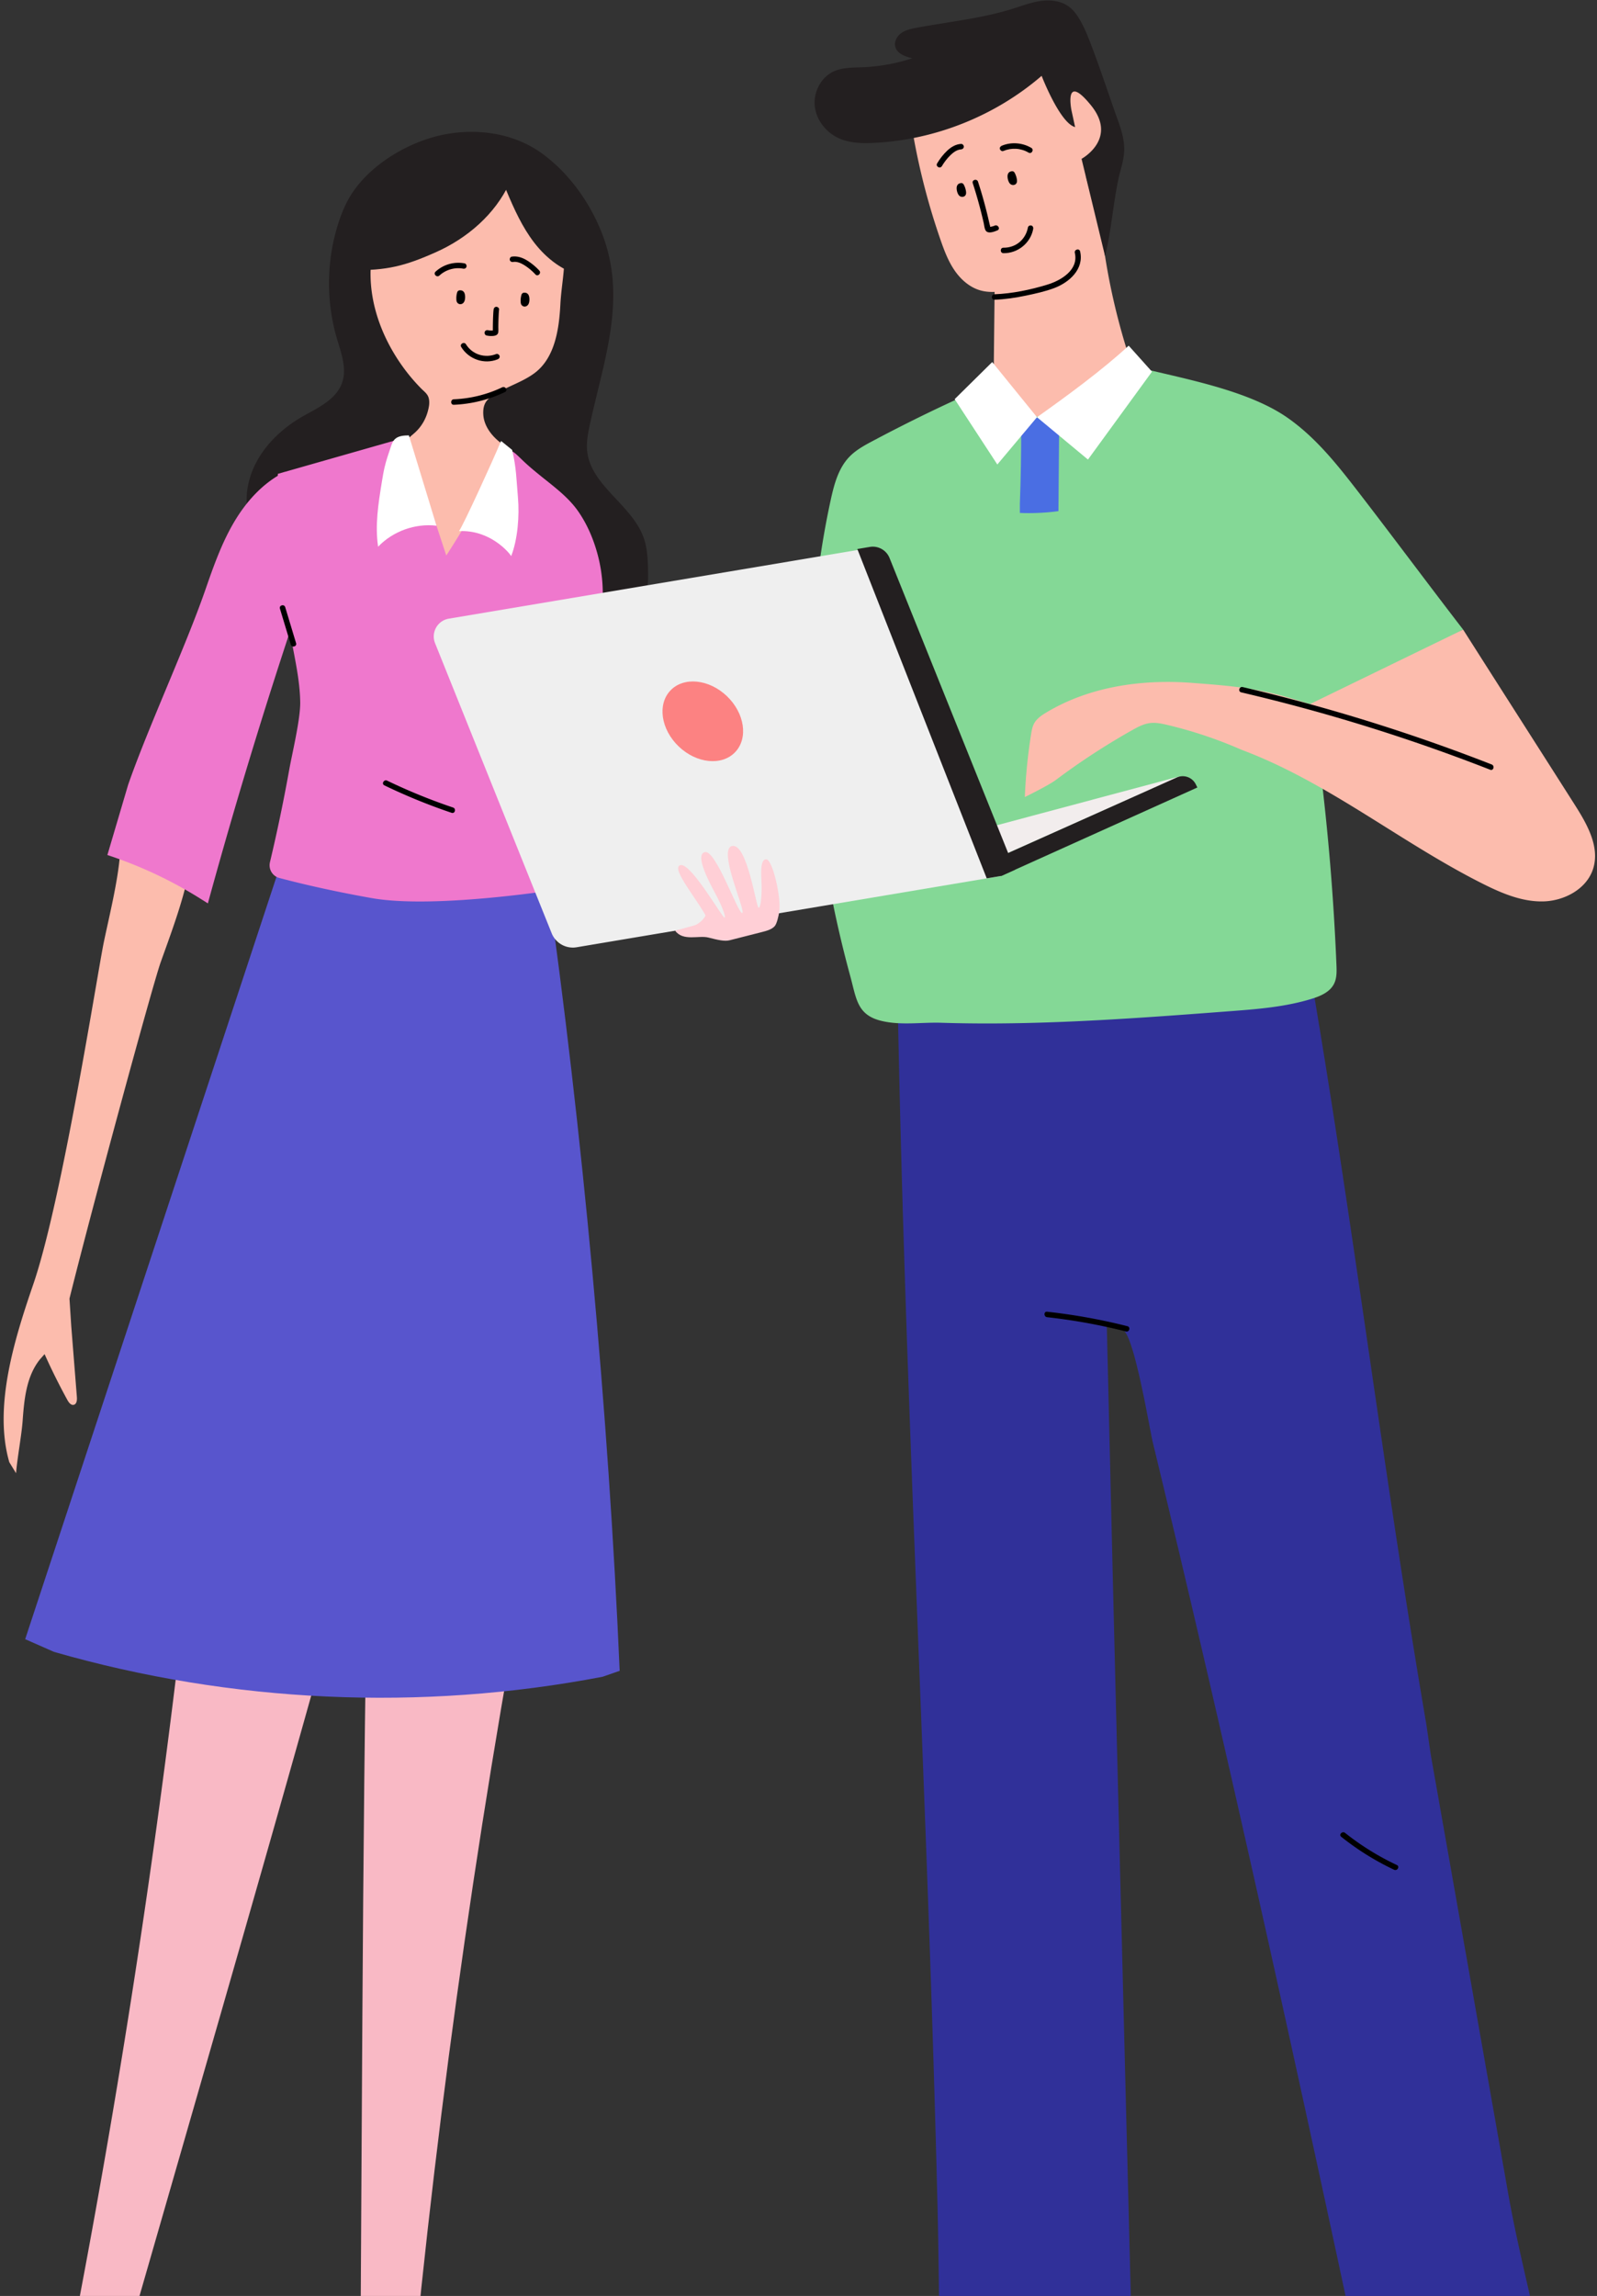 <?xml version="1.0" encoding="UTF-8"?> <svg xmlns="http://www.w3.org/2000/svg" width="398" height="572" viewBox="0 0 398 572"><rect x="0" y="0" width="398" height="572" fill="#333333" stroke="none"/><defs><clipPath id="m26ga"><path fill="#fff" d="M-4 572V-2h404v574z"></path></clipPath><clipPath id="m26gb"><path d="M-4 572V-2h404v574z"></path></clipPath></defs><g><g><g opacity="0"><path fill="#fff" d="M-4 572V-2h404v574z"></path></g><g clip-path="url(#m26gb)" opacity="1"><g><g opacity="1"><path fill="#f2eded" d="M413.372 642.473c-87.298.222-174.809 3.454-261.982 1.077a4767.42 4767.42 0 0 0-163.057-1.656c-9.668.068-19.885.219-29.257 2.331-3.619.815-11.139 2.447-9.134 6.773 2.148 4.633 14.204 4.842 18.903 5.002 77.364 2.616 154.737 5.092 232.178 5.245l2.347.003c11.329.016 22.658.017 33.988.017 85.012.916 169.87-2.36 254.84-2.36 2.991-.06 6.111-.145 8.737-1.318 2.627-1.17 4.55-3.794 3.515-6.092-.852-1.89-3.292-2.918-5.56-3.695-27.22-9.31-56.917-5.4-85.518-5.327z"></path></g></g><g><g opacity="1"><path fill="#231f20" d="M119.131 32.888a35.379 35.379 0 0 0-7.598.47c-8.713 1.482-18.248 6.882-23.385 14.179-1.742 2.473-2.94 5.291-3.86 8.174-2.937 9.214-3.056 19.306-.337 28.587 1.06 3.62 2.547 7.474 1.31 11.038-1.362 3.926-5.496 6.025-9.143 8.018-12.57 6.865-19.396 20.053-10.861 33.26 4.808 7.443 12.77 12.229 20.801 15.976 4.853 2.266 9.897 4.268 15.198 5.042 4.239.618 8.555.438 12.825.097 7.98-.637 15.905-1.828 23.82-3.018 6.24-.937 12.516-1.883 18.492-3.906 1.401-.473 2.847-1.05 3.795-2.185 1.342-1.606 1.367-3.9 1.324-5.992-.06-2.91-.128-5.878-1.092-8.625-2.896-8.26-13.22-12.977-14.097-21.686-.206-2.05.162-4.111.592-6.126 3.567-16.732 9.734-32.296 2.7-49.066-3.046-7.264-7.945-14.006-14.298-18.718-4.7-3.485-10.377-5.246-16.186-5.519z"></path></g><g opacity="1"><path fill="#f9b9c5" d="M5.707 641.337a2371.446 2371.446 0 0 0 39.047-230.933l35.127 3.737c-10.882 39-22.09 77.908-33.297 116.817l-6.13 21.288L14.48 642.42z"></path></g><g opacity="1"><path fill="#f9b9c5" d="M98.601 641.341c5.593-76.027 15.198-152.855 28.774-230.152l-36.225 3.722c-.57 38.87-.79 77.646-1.01 116.424l-.12 21.215-.509 89.87z"></path></g><g opacity="1"><path fill="#231f20" d="M99.782 626.022c3.806 13.021 4.123 19.262 19.37 28.857.562.354 1.146 1.02 1.064 1.614-.086.614-.835.637-1.44.556-14.073-1.868-1.086.077-15.197-2.15-.806-.126-1.625-.257-2.422-.63-2.129-.996-3.578-3.405-4.96-5.542-1.382-2.137-3.26-4.432-5.404-4.696-.673 2.953-.75 3.628-1.422 6.58-.127.56-.282 1.16-.732 1.416-.404.23-.955.132-1.47.028l-4.64-.924c2.439-9.881 3.614-17.838 4.703-28.335z"></path></g><g opacity="1"><path fill="#231f20" d="M19.474 627.505c-.744 9.245-1.281 13.761-2.025 23.007-.023.3-.066.64-.288.834-.186.162-.438.168-.667.166l-4.548-.04a2533.5 2533.5 0 0 1 1.69-28z"></path></g><g opacity="1"><path fill="#231f20" d="M19.77 623.698c-.775 4.943-1.938 9.813-2.712 14.757-.156.999-.315 2.005-.688 2.965-.44 1.136-1.17 2.18-1.962 3.176-1.501 1.887-6.658 6.324-6.658 6.324s-24.642 4.735-19.806 1.79c4.835-2.948 14.934-12.238 16.805-16.403 1.665-3.709 2.871-8.037 4.146-13.511z"></path></g><g opacity="1"><path fill="#fcbcad" d="M126.636 123.594l-1.306 9.004c-.226 1.566-.487 3.212-1.471 4.45-.926 1.168-2.359 1.798-3.76 2.303a38.474 38.474 0 0 1-11.634 2.246c-1.405.05-3.018-.073-3.874-1.19-.391-.511-.557-1.157-.707-1.784a136.255 136.255 0 0 1-3.533-24.061c-.083-1.466-.122-3.025.611-4.295.609-1.057 1.661-1.761 2.554-2.59 1.512-1.403 2.586-3.255 3.114-5.246.28-1.055.49-2.136.223-3.214-.265-1.076-1.111-1.642-1.862-2.401a45.736 45.736 0 0 1-4.558-5.382c-4.91-6.788-8.158-15.028-8.087-23.486.067-7.786 3.56-15.896 10.288-19.813 2.558-1.49 5.457-2.318 8.382-2.77a35.83 35.83 0 0 1 16.806 1.44c5.345 1.795 10.593 5.303 12.309 10.673.992 3.104.691 6.453.38 9.696-.239 2.89-.707 5.729-.854 8.607-.31 5.996-1.28 13.347-6.47 17.192-1.94 1.438-4.187 2.392-6.373 3.418-1.68.79-3.355 1.636-4.824 2.78-1.285 1.003-1.622 2.396-1.549 4.021.156 3.492 2.952 6.413 5.791 8.121z"></path></g><g opacity="1"><path fill="#231f20" d="M125.629 42.967c-.63 1.446-.027 3.104.584 4.558 1.912 4.546 3.953 9.1 6.977 12.996 3.025 3.896 7.156 7.124 11.978 8.163 0 0-.796-28.01-25.079-30.032-24.282-2.023-32.246 28.65-32.246 28.65 8.536.107 13.047-1.014 20.842-4.495 7.794-3.48 14.672-9.415 18.276-17.152"></path></g><g opacity="1"><path fill="#5855cd" d="M6.275 408.37l62.744-190.289s15.44-1.604 32.843-.921c17.403.682 34.302.921 34.302.921 8.984 63.444 15.502 134.155 18.267 198.172l-4.247 1.478c-45.22 8.677-92.478 6.536-136.727-6.195z"></path></g><g opacity="1"><path fill="#ef78cd" d="M142.503 178.484c-1.505 12.804-.19 30.043-1.693 42.848 0 0-32.097 5.266-48.195 2.41-10.832-1.921-18.892-3.915-23.009-5.014-1.718-.459-2.74-2.201-2.328-3.932a421.485 421.485 0 0 0 4.796-22.998c.746-4.15 2.792-12.586 2.745-16.806-.051-4.306-.863-8.584-1.674-12.837l-4.465-23.437.566-20.665 32.682-9.322c.384 2.795 9.294 29.657 9.294 29.657s11.48-17.376 14.482-27.409c0 .415 2.232 1.585 2.597 1.892.716.6 1.362 1.253 2.042 1.904 1.484 1.419 3.072 2.721 4.67 4.008 3.166 2.55 6.587 5.088 8.962 8.436 2.342 3.305 3.986 7.192 5.01 11.095a37.844 37.844 0 0 1 1.002 13.818c-.551 4.868-2.516 9.146-3.86 13.794z"></path></g><g opacity="1"><path fill="#fff" d="M108.78 130.97c-5.305-.63-10.86 1.367-14.548 5.235-.808-5.325.056-10.745.919-16.062.203-1.247.405-2.494.693-3.724.41-1.743.988-3.44 1.566-5.133.217-.636.445-1.291.903-1.781.874-.938 2.307-1.02 3.59-1.037"></path></g><g opacity="1"><path fill="#fff" d="M124.878 109.858c-2.384 5.644-9.242 20.614-10.478 22.467 7.65-.38 12.401 5.236 12.998 6.214 1.638-4.202 2.077-10.074 1.685-14.567-.391-4.493-.388-7.512-1.46-11.892"></path></g><g opacity="1"><g><path d="M125.847 97.672a32.652 32.652 0 0 1-12.744 3.169c-.878.035-.877-1.33 0-1.365a30.99 30.99 0 0 0 12.055-2.982c.79-.377 1.483.8.69 1.178z"></path></g></g><g opacity="1"><path fill="#fcbcad" d="M29.91 212.783c-.504 6.705-2.655 15.328-4.03 21.911-1.563 7.492-10.382 64.287-17.592 85.284-4.67 13.602-9.958 30.484-5.97 44.3l1.687 2.75c.248-3.445 1.38-9.53 1.63-12.976.39-5.398.92-11.164 4.314-15.379l1.159-1.317a160.431 160.431 0 0 0 5.703 11.46c.342.62.898 1.34 1.585 1.162.729-.188.823-1.17.764-1.921l-1.405-17.704-.441-6.832c5.695-22.912 20.725-78.196 22.749-83.852 2.166-6.057 4.93-13.477 6.391-19.741z"></path></g><g opacity="1"><path fill="#ef78cd" d="M70.929 117.604c-5.442 2.701-9.66 7.442-12.722 12.689-3.063 5.248-5.077 11.028-7.071 16.766-4.924 14.164-14.28 34.29-19.203 48.454l-5.172 17.5a105.784 105.784 0 0 1 23.52 11.087l1.524.964a1367.723 1367.723 0 0 1 24.71-80.405"></path></g><g opacity="1"><g><path d="M71.079 151.261l2.708 8.977c.255.842-1.062 1.202-1.316.363l-2.71-8.977c-.253-.843 1.064-1.204 1.318-.363z"></path></g></g><g opacity="1"><g><path d="M112.554 202.5a146.57 146.57 0 0 1-16.763-6.84c-.79-.381-.1-1.558.69-1.178a143.304 143.304 0 0 0 16.435 6.701c.828.28.473 1.598-.362 1.317z"></path></g></g><g opacity="1"><g><path d="M114.24 72.597c.25-.31.728-.32 1.049-.126a1.2 1.2 0 0 1 .515.69 3.25 3.25 0 0 1 .046 1.52c-.048.246-.14.48-.294.68a1.049 1.049 0 0 1-.854.421.963.963 0 0 1-.891-.686c-.071-.223-.078-.485-.083-.717a4.877 4.877 0 0 1 .215-1.554.678.678 0 0 1 .395-.442c.185-.078.434-.09.607.035.206.145.388.317.498.547.108.228.182.48.157.735-.019.184-.064.346-.2.481a.694.694 0 0 1-.482.201c-.178-.008-.36-.065-.483-.2-.115-.126-.217-.305-.2-.482a.858.858 0 0 0-.001-.178l.023.182a.85.85 0 0 0-.054-.2l.068.164a.96.96 0 0 0-.089-.154l.107.138a.864.864 0 0 0-.147-.146l.138.108-.024-.018 1.003-.408c-.07.228-.122.461-.154.697l.023-.181c-.046.357-.05.72-.006 1.08l-.023-.182c.007.049.017.097.033.144l-.068-.162c.012.027.024.05.04.075l-.106-.138c.011.015.025.029.04.041l-.14-.106a.346.346 0 0 0 .07.038l-.164-.068c.018.005.035.01.052.012l-.181-.025a.398.398 0 0 0 .08.003l-.18.025a.488.488 0 0 0 .107-.028l-.163.069c.026-.011.048-.025.073-.04l-.138.107a.55.55 0 0 0 .084-.084l-.106.138a.847.847 0 0 0 .091-.161l-.07.164c.055-.14.084-.287.104-.434l-.024.181a2.65 2.65 0 0 0 .001-.664l.023.181a1.727 1.727 0 0 0-.092-.41l.07.163a.6.6 0 0 0-.069-.113l.106.138a.58.58 0 0 0-.091-.092l.14.107a.53.53 0 0 0-.062-.036l.164.068a.236.236 0 0 0-.06-.016l.181.025a.116.116 0 0 0-.038.001l.18-.024-.018.004.163-.069a.123.123 0 0 0-.034.02l.137-.107a.167.167 0 0 0-.03.033c-.103.127-.324.199-.483.199a.692.692 0 0 1-.482-.2c-.12-.13-.208-.3-.2-.482a.787.787 0 0 1 .2-.482z"></path></g></g><g opacity="1"><g><path d="M130.265 73.188c.251-.309.73-.32 1.05-.126.252.152.433.411.514.692.144.493.144 1.017.047 1.518a1.61 1.61 0 0 1-.294.68c-.201.262-.518.434-.855.421a.961.961 0 0 1-.89-.686c-.071-.221-.078-.485-.083-.717a4.866 4.866 0 0 1 .215-1.553.675.675 0 0 1 .395-.442c.185-.08.432-.089.607.034.205.145.388.317.498.547.108.228.182.48.157.735-.019.185-.064.346-.2.483a.695.695 0 0 1-.482.199c-.178-.008-.36-.066-.483-.2-.116-.126-.217-.305-.2-.482a.864.864 0 0 0-.002-.178l.024.182a.852.852 0 0 0-.056-.2l.07.164a.96.96 0 0 0-.089-.154l.107.14a.779.779 0 0 0-.147-.147l.138.107-.024-.018 1.003-.408c-.071.229-.122.461-.156.697l.025-.181c-.047.359-.05.72-.006 1.08l-.024-.182c.008.05.018.097.034.144l-.068-.162c.01.027.024.05.04.075l-.106-.138c.011.015.025.029.04.041l-.14-.106a.345.345 0 0 0 .07.038l-.164-.068c.017.005.035.01.052.013l-.181-.024a.527.527 0 0 0 .08.001l-.181.025a.48.48 0 0 0 .108-.028l-.164.07a.568.568 0 0 0 .074-.041l-.14.106a.494.494 0 0 0 .086-.083l-.106.138a.773.773 0 0 0 .09-.161l-.068.164c.053-.14.083-.287.103-.434l-.024.181a2.582 2.582 0 0 0 0-.664l.024.181a1.746 1.746 0 0 0-.092-.41l.07.163a.594.594 0 0 0-.07-.113l.107.138a.579.579 0 0 0-.091-.092l.138.108a.34.34 0 0 0-.06-.037l.164.069a.299.299 0 0 0-.06-.017l.181.025a.13.13 0 0 0-.04.001l.182-.025-.018.005.163-.069a.122.122 0 0 0-.035.02l.138-.107a.168.168 0 0 0-.03.033c-.103.127-.326.199-.483.199a.685.685 0 0 1-.682-.682.786.786 0 0 1 .2-.482z"></path></g></g><g opacity="1"><g><path d="M115.419 66.931c-2.097-.396-4.347.27-5.909 1.716-.644.596-1.612-.367-.965-.965a8.381 8.381 0 0 1 7.237-2.066c.361.068.567.505.476.839-.105.38-.476.545-.84.476z"></path></g></g><g opacity="1"><g><path d="M116.126 85.769c1.58 2.573 4.758 3.544 7.54 2.43.342-.136.75.15.84.477.106.389-.134.703-.478.84-3.35 1.341-7.206-.006-9.082-3.058-.46-.75.72-1.437 1.18-.69z"></path></g></g><g opacity="1"><g><path d="M124.382 77.12c-.058.433-.08.872-.103 1.307a71.966 71.966 0 0 0-.083 2.954c-.004.456.038.933-.023 1.387-.09.666-.64.857-1.227.92a5.432 5.432 0 0 1-1.687-.104c-.362-.075-.57-.501-.477-.84.103-.375.477-.552.84-.477a4.14 4.14 0 0 0 1.27.061c.041-.004.081-.007.122-.016.09-.02-.072.073.061-.029l-.245.246a.34.34 0 0 1-.004.073l.001-.132v-.397a97.301 97.301 0 0 1 .022-1.86c.013-.595.033-1.19.065-1.786.024-.435.045-.874.103-1.307.047-.365.278-.683.682-.683.33 0 .73.316.683.683z"></path></g></g><g opacity="1"><g><path d="M127.536 63.945c1.373-.21 2.661.23 3.824.945a14.638 14.638 0 0 1 3.042 2.516c.598.643-.366 1.61-.965.965a13.604 13.604 0 0 0-2.582-2.188c-.854-.55-1.905-1.083-2.956-.922-.363.056-.733-.093-.84-.477-.088-.323.111-.783.477-.839z"></path></g></g><g opacity="1"><path fill="#231f20" d="M371.09 628.045l-14.94 3.458a86.03 86.03 0 0 0-.475 8.342c-.007.893.01 1.83.453 2.607.897 1.575 3.04 1.791 4.852 1.821l48.857.831c3.956.067 7.914.134 11.864-.06.515-1.848-1.62-3.255-3.396-3.978a850.383 850.383 0 0 0-25.416-9.894z"></path></g><g opacity="1"><path fill="#231f20" d="M259.93 635.772c-3.265-.567-6.72-1.118-9.81.076-1.87.722-3.444 2.028-4.982 3.312-7.751 6.471-15.531 12.97-22.324 20.439a3509.27 3509.27 0 0 0 55.802-13.292c.506-.124 1.048-.27 1.386-.669.388-.456.402-1.112.395-1.713l-.085-7.339z"></path></g><g opacity="1"><path fill="#303099" d="M283.278 630.53a49.996 49.996 0 0 0-.023-1.921c-1.847-72.543-3.69-145.086-5.484-217.629l-.197-7.949c-.582-23.552-1.165-49.39-1.748-72.941l3.842 1.097c2.934.868 6.782 24.655 7.628 28.146 11.33 46.792 22.255 94.672 32.702 142.049a12937.868 12937.868 0 0 1 15.78 72.663 22069 22069 0 0 1 7.768 36.387c2.003 9.419.814 23.72 12.533 24.836 1.309.124 2.663.063 3.976.022l17.564-.557c4.168-.132 8.41-.279 12.356-1.628.716-.245 1.44-.542 1.988-1.066 1.462-1.398 1.162-3.767.75-5.748 0-5.48-2.478-11.935-3.597-17.32-1.236-5.957-2.572-11.905-3.712-17.882-2.868-15.027-6.918-29.76-9.576-44.823l-19.25-109.062-1.121-7.678c-10.742-62.775-18.198-124.802-28.998-187.716l-102.706 9.646c1.905 99.303 7.46 198.33 9.878 297.618.668 27.458.308 55.165 1.867 82.533l.27 2.734c-.048.95.644 1.814 1.486 2.256.842.444 1.815.549 2.763.643a332.85 332.85 0 0 0 31.599 1.63c3.644.013 8.526.835 10.574-3.011.864-1.62 1.066-3.471 1.088-5.328z"></path></g><g opacity="1"><path fill="#fcbcad" d="M247.619 95.809l.371-33.967c.004-.381.25-.921.584-.74l26.223-1.456a164.43 164.43 0 0 0 7.047 30.64s-10.589 18.38-22.122 18.074c-11.531-.309-12.103-12.551-12.103-12.551z"></path></g><g opacity="1"><path fill="#fcbcad" d="M256.033 71.862c-3.867.04-7.78 1.515-11.52.537-2.72-.71-4.984-2.67-6.582-4.982-1.597-2.312-2.603-4.973-3.525-7.628a169.803 169.803 0 0 1-7.16-28.16c-.614-3.73-1.06-7.764.686-11.116 1.959-3.759 6.167-5.708 10.175-7.084a83.772 83.772 0 0 1 10.137-2.781c3.497-.728 7.314-1.192 10.493.44 3.228 1.654 5.095 5.128 6.25 8.566 1.08 3.21 1.711 6.55 2.37 9.872 2.155 10.874 4.613 19.4 7.44 30.12.467 1.77.876 6.218-.456 7.474-.71.668-1.726.873-2.686 1.05l-10.292 1.888z"></path></g><g opacity="1"><path fill="#fcbcad" d="M263.044 33.297a18.123 18.123 0 0 1 1.373-9.762c.774-1.749 2.13-3.558 4.04-3.636 1-.041 1.953.415 2.791.963 3.014 1.971 5.075 5.278 5.697 8.824.621 3.547-.16 7.29-1.991 10.39-.725 1.228-1.638 2.386-2.864 3.115-1.6.951-3.614 1.067-5.402.549-1.788-.519-3.364-1.624-4.667-2.954a15.598 15.598 0 0 1-3.894-6.791"></path></g><g opacity="1"><path fill="#231f20" d="M267.035 27.512s-1.991-9.686 4.837-1.3c6.83 8.388-2.331 13.361-2.331 13.361l5.85 24.19c1.531-5.635 2.253-15.384 3.786-21.018.457-1.679.916-3.375.988-5.113.113-2.772-.763-5.482-1.718-8.088-1.627-4.434-6.312-18.736-8.443-22.952-.948-1.872-2.001-3.785-3.709-5.003-1.957-1.395-4.525-1.672-6.907-1.347-2.38.326-4.647 1.194-6.939 1.917-7.795 2.458-15.999 3.255-24.032 4.761-1.31.246-2.658.529-3.752 1.289-1.095.761-1.875 2.13-1.55 3.423.439 1.748 2.489 2.46 4.239 2.89a46.024 46.024 0 0 1-12.416 2.235c-2.416.097-4.93.022-7.132 1.022-3.233 1.467-5.153 5.232-4.738 8.758.413 3.526 2.974 6.638 6.242 8.02 2.666 1.128 5.654 1.182 8.544 1.039 15.243-.76 30.178-6.736 41.739-16.7 0 0 4.532 11.773 8.343 12.765z"></path></g><g opacity="1"><path fill="#84d896" d="M238.432 99.491a402.997 402.997 0 0 0-20.994 10.403c-2.065 1.099-4.156 2.242-5.776 3.93-2.7 2.815-3.767 6.78-4.601 10.59-5.682 25.95-6.235 52.896-2.986 79.212 1.647 13.35 4.284 26.576 7.824 39.552 1.559 5.71 1.691 9.734 7.877 11.183 4.842 1.135 9.9.288 14.806.443 19.023.599 38.049-.43 57.02-1.773 4.937-.35 9.872-.724 14.806-1.098 6.91-.522 13.887-1.057 20.507-3.102 2.184-.676 4.504-1.672 5.538-3.71.722-1.419.679-3.091.615-4.682a601.039 601.039 0 0 0-4.13-49.812l-.306-4.041-1.192-9.142 37.198-20.59c-8.288-10.741-17.373-22.96-25.66-33.702-5.345-6.928-10.803-13.966-18.094-19.067-9.366-6.551-24.173-9.412-35.516-12.136l-25.592 11.98-4.373-.596z"></path></g><g opacity="1"><path fill="#fcbcad" d="M364.638 156.854c8.667 13.634 19.225 30.122 27.892 43.754 3.032 4.772 6.193 10.365 4.523 15.766-1.571 5.077-7.157 8.077-12.47 8.196-5.314.117-10.394-2.056-15.144-4.443-19.971-10.036-37.631-24.56-58.44-32.718l-1.632-.633a107.923 107.923 0 0 0-18.397-6.161c-1.446-.344-2.935-.658-4.41-.467-1.596.207-3.053.994-4.454 1.784a174.19 174.19 0 0 0-18.965 12.376c-1.855 1.39-7.738 4.264-7.738 4.264.22-5.231.74-10.45 1.557-15.623.15-.949.316-1.918.785-2.757.653-1.177 1.82-1.969 2.974-2.663 10.74-6.471 23.767-8.35 36.272-7.409 12.503.942 17.527 1.472 29.468 5.299z"></path></g><g opacity="1"><path fill="#4a6ee3" d="M254.499 106.363c.015 6.38-.096 12.761-.33 19.142v2.277c2.873.16 6.816-.036 9.612-.445l.175-20.746-5.7-2.65z"></path></g><g opacity="1"><path fill="#fff" d="M258.437 103.94c7.13-5.041 16.453-11.876 22.848-17.824l5.81 6.481-15.959 21.894z"></path></g><g opacity="1"><path fill="#fff" d="M247.278 90.2l11.159 13.74-9.886 11.779-10.634-16.277z"></path></g><g opacity="1"><g><path d="M371.391 191.77a454.494 454.494 0 0 0-48.11-15.79c-4.63-1.238-9.28-2.401-13.948-3.493-.854-.2-.493-1.516.363-1.317a454.802 454.802 0 0 1 48.584 14.256 458.433 458.433 0 0 1 13.473 5.027c.81.316.457 1.636-.362 1.317z"></path></g></g><g opacity="1"><g><path d="M280.606 331.714a144.875 144.875 0 0 0-19.647-3.558c-.864-.094-.874-1.46 0-1.365a147.6 147.6 0 0 1 20.01 3.606c.851.216.491 1.533-.363 1.317z"></path></g></g><g opacity="1"><g><path d="M335.22 456.636a65.718 65.718 0 0 0 12.903 8.003c.795.374.103 1.55-.689 1.178a67.13 67.13 0 0 1-13.179-8.216c-.688-.548.284-1.507.965-.965z"></path></g></g><g opacity="1"><g><path d="M281.356 612.522a550.949 550.949 0 0 1-42.936-2.502c-.866-.084-.875-1.45 0-1.365a550.914 550.914 0 0 0 42.936 2.502c.877.016.88 1.38 0 1.365z"></path></g></g><g opacity="1"><g><path d="M269.183 62.636c1.03 4.424-2.724 7.737-6.47 9.142-2.278.854-4.712 1.38-7.088 1.88-2.562.537-5.156.92-7.774 1.017-.88.033-.878-1.332 0-1.364 4.427-.167 8.908-1.105 13.142-2.393 3.407-1.036 7.867-3.655 6.875-7.919-.2-.856 1.116-1.22 1.315-.363z"></path></g></g><g opacity="1"><g><path d="M251.659 43.913l-.02-.013.14.106-.02-.01.163.067a.116.116 0 0 0-.037-.01l.182.024a.178.178 0 0 0-.038 0l.181-.023a.098.098 0 0 0-.038.012l.164-.07a.246.246 0 0 0-.037.022l.138-.106a.514.514 0 0 0-.067.067l.106-.138a.679.679 0 0 0-.065.113l.068-.162a.658.658 0 0 0-.035.125l.024-.181c-.018.174-.008.353.014.528l-.025-.181c.033.226.093.446.182.657l-.07-.163c.05.11.101.217.175.312l-.107-.138c.033.04.069.075.11.107l-.138-.107c.024.017.049.032.075.044l-.163-.068a.425.425 0 0 0 .101.027l-.181-.023a.529.529 0 0 0 .104-.002l-.182.025a.65.65 0 0 0 .074-.02l-.164.068a.332.332 0 0 0 .064-.038l-.138.106a.216.216 0 0 0 .036-.036l-.107.138a.228.228 0 0 0 .03-.049l-.07.163a.421.421 0 0 0 .027-.093l-.025.181c.01-.114-.008-.23-.023-.344l.024.182a4.372 4.372 0 0 0-.297-1.074l.068.162a4.437 4.437 0 0 0-.207-.42l1.071.138-.04.046.107-.138a.81.81 0 0 0-.108.186l.07-.164a.917.917 0 0 0-.048.179l.025-.182a.86.86 0 0 0 0 .215l-.024-.182c.007.041.017.08.03.12.108.34-.127.76-.477.84a.698.698 0 0 1-.84-.478c-.157-.494-.004-1.032.34-1.407.296-.321.864-.234 1.073.138.221.395.397.827.5 1.268.136.57.276 1.339-.328 1.697-.313.187-.69.177-1.012.018-.237-.119-.425-.348-.544-.581a3.256 3.256 0 0 1-.355-1.47c.001-.344.085-.658.318-.919a.866.866 0 0 1 .434-.267.91.91 0 0 1 .42.004c.15.037.24.114.357.207.127.103.199.328.199.483a.685.685 0 0 1-.682.682.781.781 0 0 1-.482-.2z"></path></g></g><g opacity="1"><g><path d="M238.977 46.864l-.018-.014.138.107-.02-.011.164.068a.124.124 0 0 0-.038-.01l.182.024a.12.12 0 0 0-.039 0l.182-.023a.122.122 0 0 0-.038.01l.163-.068a.24.24 0 0 0-.036.022l.138-.106a.517.517 0 0 0-.067.067l.106-.138a.713.713 0 0 0-.065.113l.07-.162a.572.572 0 0 0-.036.125l.023-.181c-.018.174-.008.353.014.528l-.025-.182c.033.227.093.447.182.658l-.069-.164c.048.11.1.217.174.313l-.107-.138c.033.04.068.074.11.106l-.139-.106c.025.016.05.031.076.044l-.163-.069a.498.498 0 0 0 .101.028l-.181-.025a.447.447 0 0 0 .103 0l-.181.025a.647.647 0 0 0 .074-.02l-.163.068a.37.37 0 0 0 .063-.039l-.138.107a.218.218 0 0 0 .035-.036l-.106.138a.225.225 0 0 0 .03-.049l-.07.162a.43.43 0 0 0 .026-.092l-.024.181c.01-.115-.007-.23-.023-.344l.024.182a4.386 4.386 0 0 0-.297-1.076l.068.164a4.481 4.481 0 0 0-.208-.42l1.073.138a.424.424 0 0 0-.04.046l.106-.138a.787.787 0 0 0-.108.186l.07-.164a.912.912 0 0 0-.048.179l.024-.182a.862.862 0 0 0 .002.214l-.025-.181c.007.04.016.08.03.119.108.34-.127.76-.478.84a.699.699 0 0 1-.839-.477c-.157-.494-.004-1.032.34-1.407.296-.321.864-.234 1.073.137.22.396.397.828.5 1.268.136.57.276 1.34-.327 1.698-.314.187-.69.176-1.011.018-.24-.119-.428-.348-.546-.583a3.25 3.25 0 0 1-.355-1.468c.001-.344.084-.658.318-.919a.866.866 0 0 1 .434-.267.93.93 0 0 1 .42.002c.15.038.24.116.356.209.127.102.2.328.2.483a.683.683 0 0 1-.682.682.79.79 0 0 1-.482-.2z"></path></g></g><g opacity="1"><g><path d="M249.674 36.303c2.36-.99 5.154-.76 7.349.54.756.448.07 1.629-.688 1.178-1.914-1.134-4.253-1.26-6.298-.401-.34.142-.75-.154-.84-.478-.107-.393.136-.696.477-.84z"></path></g></g><g opacity="1"><g><path d="M257.495 57.021c-.644 3.532-3.844 6.11-7.42 6.057-.878-.012-.881-1.377 0-1.365 1.481.022 2.969-.477 4.091-1.46 1.07-.938 1.758-2.199 2.013-3.595.066-.363.506-.568.84-.476.38.105.543.475.476.84z"></path></g></g><g opacity="1"><g><path d="M243.74 45.271a112.653 112.653 0 0 1 2.862 10.501c.044.198.165.471.145.665.114.273.056.302-.175.086.156-.005.31-.025.463-.056.294-.056.588-.142.864-.26.798-.343 1.494.833.689 1.177-.808.347-2.492 1.012-3.011-.078-.258-.543-.306-1.25-.44-1.835a112.775 112.775 0 0 0-2.713-9.838c-.271-.837 1.046-1.196 1.316-.362z"></path></g></g><g opacity="1"><g><path d="M239.516 37.22c-.987.055-1.89.699-2.614 1.4-.849.822-1.57 1.76-2.173 2.775-.449.753-1.63.068-1.179-.69.688-1.155 1.529-2.25 2.513-3.17.962-.9 2.108-1.605 3.453-1.68.367-.02.682.328.682.683 0 .386-.314.661-.682.682z"></path></g></g><g opacity="1"><path fill="#f2eded" d="M294.14 193.377l-51.746 13.833 6.05 6.553z"></path></g><g opacity="1"><path fill="#efefef" d="M111.86 154.127l101.257-17.004a4.499 4.499 0 0 1 4.921 2.76l31.505 78.336-105.831 17.774a5.694 5.694 0 0 1-6.227-3.491l-29.057-72.255c-1.073-2.667.595-5.644 3.431-6.12z"></path></g><g opacity="1"><path fill="#231f20" d="M213.66 136.777l3.108-.521a4.499 4.499 0 0 1 4.922 2.76l31.238 77.677-3.385 1.526-3.636.602z"></path></g><g opacity="1"><path fill="#fc8282" d="M183.213 187.385c-3.307 3.47-9.598 2.842-14.05-1.402-4.453-4.245-5.382-10.498-2.074-13.968 3.308-3.47 9.598-2.842 14.051 1.402 4.453 4.244 5.381 10.498 2.073 13.968z"></path></g><g opacity="1"><path fill="#231f20" d="M247.531 214.172l45.608-20.415a3.632 3.632 0 0 1 4.869 1.636l.395.795-48.86 22.03z"></path></g><g opacity="1"><path fill="#ffcfd6" d="M168.264 231.87c1.97 2.708 5.887 1.088 8.293 1.706 2.406.62 4.041.99 5.289.673l7.906-2.009c1.263-.32 2.558-.66 3.309-1.496.57-.634.986-2.61 1.128-3.51.565-3.627-1.672-13.198-3.256-13.16-1.585.038-1.218 3.92-1.137 6.187.075 2.12-.118 5.875-.73 5.893-.613.02-2.804-16.087-6.58-15.398-3.778.69 3.498 16.378 2.493 16.706-1.006.327-6.566-15.856-9.313-15.17-2.748.683 1.523 8.274 3.062 11.193.902 1.708 2.308 4.969 1.832 5.129-.475.16-8.416-13.836-11.016-13.077-2.6.76 4.914 9.226 7.073 14.022z"></path></g><g opacity="1"><path fill="#ffcfd6" d="M176.068 227.262c-.063.582-.364 1.192-.886 1.79-.597.688-1.542 1.385-2.87 1.84-.064.023-.142.06-.11.084.01.008.03.011.051.014.787.097 1.682.078 2.573.035a58.464 58.464 0 0 0 4.166-.344"></path></g></g></g></g></g></svg> 